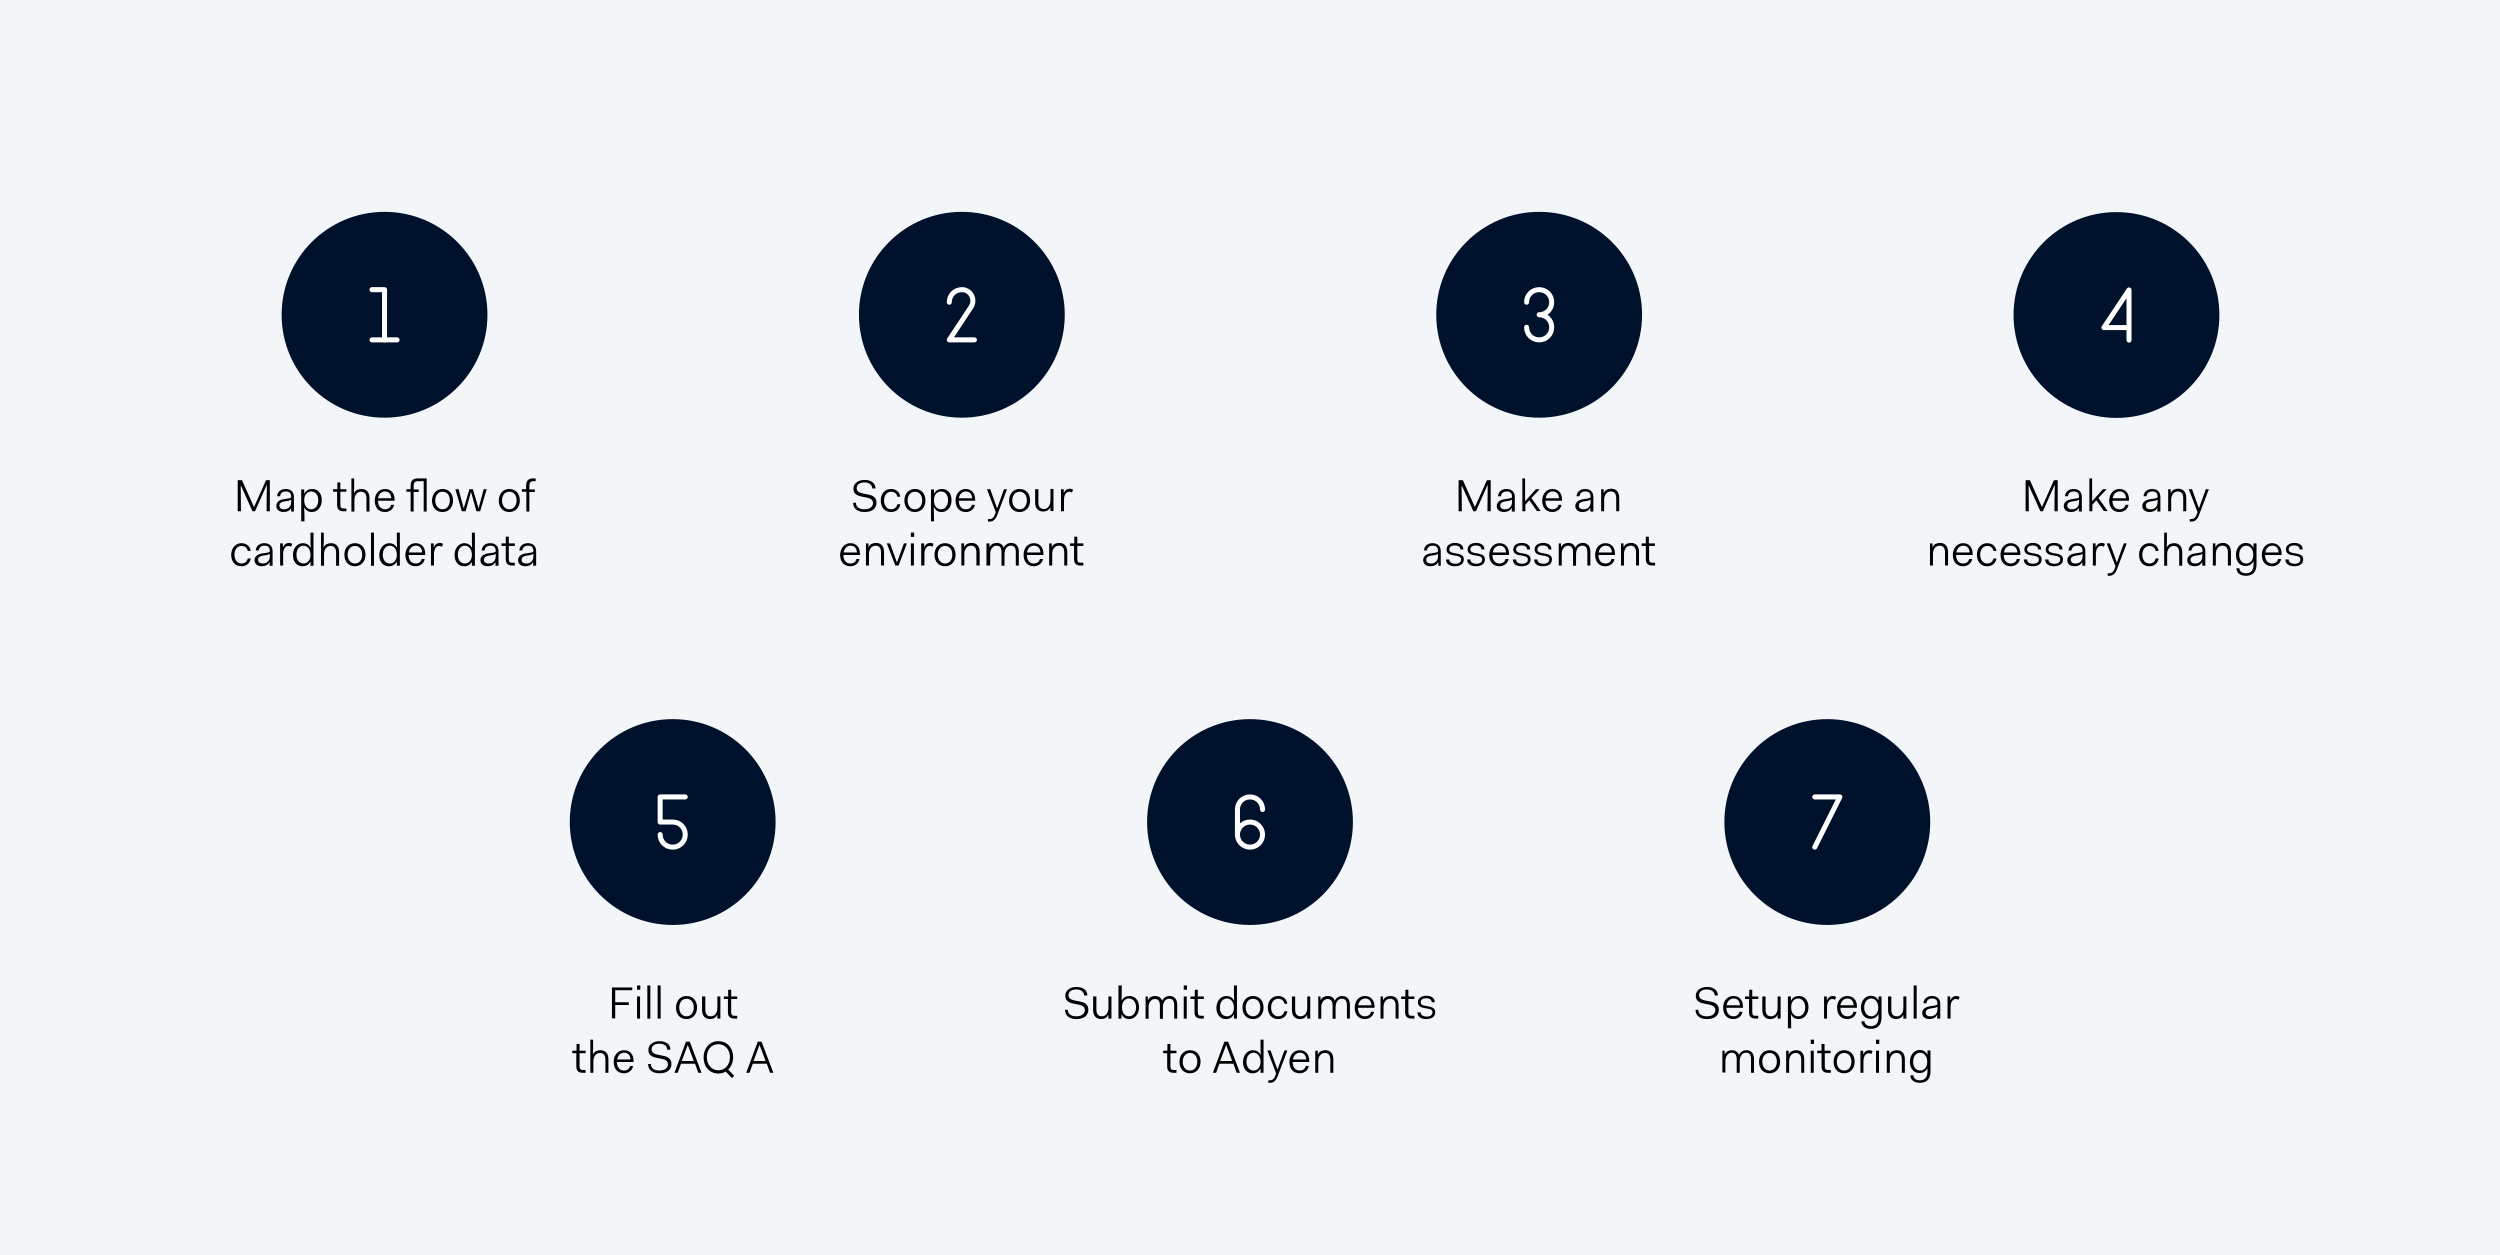 <svg xmlns="http://www.w3.org/2000/svg" xml:space="preserve" x="0" y="0" version="1.1" viewBox="0 0 996 500"><path fill="#F3F6F9" d="M0 0H996V500H0z"/><g stroke-linecap="round" stroke-linejoin="round" stroke-miterlimit="10" stroke-width="2"><circle cx="153.2" cy="125.4" r="40" fill="#00112C" stroke="#00112C"/><g fill="none" stroke="#FFF"><path d="M148.2 115.4 153.2 115.4 153.2 135.4"/><path d="M148.2 135.4 158.2 135.4"/></g></g><g stroke-linecap="round" stroke-linejoin="round" stroke-miterlimit="10" stroke-width="2"><circle cx="383.2" cy="125.4" r="40" fill="#00112C" stroke="#00112C"/><path fill="none" stroke="#FFF" d="M378.2 120.4c0-2.8 2.2-5 5-5h.4c3.4.3 5.1 4.2 3.2 7l-8.6 13h10"/><circle cx="613.2" cy="125.4" r="40" fill="#00112C" stroke="#00112C"/><g fill="none" stroke="#FFF"><path d="M608.2 120.4c0-2.8 2.2-5 5-5s5 2.2 5 5-2.2 5-5 5M613.2 125.4c2.8 0 5 2.2 5 5s-2.2 5-5 5-5-2.2-5-5"/></g><circle cx="843.2" cy="125.5" r="40" fill="#00112C" stroke="#00112C"/><path fill="none" stroke="#FFF" d="M848.2 130.5 838.2 130.5 848.2 115.5 848.2 135.5"/></g><path d="M94.9 191.3h1.5l4.8 10.7 4.8-10.7h1.5v12.4h-1.3l.1-10.4h-.1l-4.6 10.4h-1L96 193.5h-.1l.1 10.2h-1.3v-12.4zM112.9 198.9l1.9-.3c.9-.1 1.2-.3 1.2-.7q0-2.1-2.1-2.1c-1.4 0-2.2.7-2.3 1.9h-1.2c.1-1.7 1.4-2.9 3.4-2.9 2.1 0 3.3 1.2 3.3 3.2v5.8H116v-1.4c-.5 1-1.6 1.6-3 1.6-1.8 0-2.9-1-2.9-2.4s.9-2.4 2.8-2.7m3.1.1c-.2.2-.6.4-1 .5l-1.9.3c-1.2.2-1.8.8-1.8 1.6 0 .9.6 1.5 1.9 1.5 1.5 0 2.8-.9 2.8-2.9zM121.2 207.7H120V195h1.2v1.6h.1c.6-1.2 1.7-1.8 3.1-1.8 2.2 0 3.8 1.7 3.8 4.5s-1.8 4.7-3.9 4.7q-2.1 0-3-1.8h-.1c0 .9.1 2.8.1 3.3v2.2zm2.8-11.9c-1.5 0-2.8 1.2-2.8 3.4v.2c0 2.2 1.2 3.5 2.8 3.5s2.8-1.4 2.8-3.6-1.2-3.5-2.8-3.5M134.4 195.9h-1.7v-1h1.7v-2.7h1.2v2.7h2.4v1h-2.4v5.2c0 1.1.4 1.5 1.4 1.5h1v1.1h-1.2c-1.6 0-2.5-.8-2.5-2.5v-5.3zM139.9 190.6h1.2v2.6c0 .5 0 2.3-.1 3.2h.1c.5-1.1 1.6-1.6 2.9-1.6 1.7 0 3.2 1 3.2 3.6v5.4H146v-5.2c0-2-.9-2.7-2.2-2.7-1.4 0-2.6 1.2-2.6 3.3v4.6H140v-13.2zM153.4 194.8c2.2 0 3.8 1.5 3.8 4.2v.5h-6.6c0 2.1 1.1 3.4 2.8 3.4 1.4 0 2.2-.8 2.4-1.8h1.2c-.2 1.6-1.7 2.9-3.6 2.9-2.6 0-4.1-1.8-4.1-4.6s1.8-4.6 4.1-4.6m-2.8 3.7h5.3c-.1-1.8-1.1-2.7-2.5-2.7s-2.5 1-2.8 2.7M163.6 195.9h-1.7v-1h1.7v-1.5c0-1.9 1-2.8 2.8-2.8h3.6v13.2h-1.2v-12.1h-2.3c-1.2 0-1.7.6-1.7 1.8v1.5h2v1h-2v7.8h-1.2zM176.3 194.8c2.5 0 4.2 1.8 4.2 4.6s-1.8 4.6-4.2 4.6c-2.5 0-4.2-1.8-4.2-4.6.1-2.8 1.8-4.6 4.2-4.6m0 8.1c1.7 0 2.9-1.4 2.9-3.5 0-2.2-1.2-3.5-2.9-3.5s-2.9 1.4-2.9 3.5c0 2 1.2 3.5 2.9 3.5M181.4 194.9h1.3l2 7.5h.1l2.2-7.5h1.4l2.2 7.5h.1l2-7.5h1.2l-2.6 8.8h-1.5l-2.1-7.6h-.1l-2.1 7.6H184zM202.9 194.8c2.5 0 4.2 1.8 4.2 4.6s-1.8 4.6-4.2 4.6c-2.5 0-4.2-1.8-4.2-4.6.1-2.8 1.8-4.6 4.2-4.6m0 8.1c1.7 0 2.9-1.4 2.9-3.5 0-2.2-1.2-3.5-2.9-3.5s-2.9 1.4-2.9 3.5c0 2 1.2 3.5 2.9 3.5M209.6 195.9h-1.7v-1h1.7v-1.5c0-1.9 1-2.8 2.8-2.8h1v1.1h-.8c-1.2 0-1.7.6-1.7 1.8v1.5h2.2v1h-2.2v7.8h-1.2v-7.9zM96.2 216.4c2.1 0 3.4 1.3 3.7 3.1h-1.2c-.2-1.2-1.1-2-2.5-2-1.6 0-2.8 1.4-2.8 3.5s1.2 3.5 2.8 3.5c1.4 0 2.2-.8 2.5-2h1.2c-.3 1.8-1.6 3.1-3.7 3.1-2.5 0-4.1-1.8-4.1-4.6.1-2.8 1.8-4.6 4.1-4.6M104.4 220.5l1.9-.3c.9-.1 1.2-.3 1.2-.7q0-2.1-2.1-2.1c-1.4 0-2.2.7-2.3 1.9h-1.2c.1-1.7 1.4-2.9 3.4-2.9 2.1 0 3.3 1.2 3.3 3.2v5.8h-1.2V224h-.1c-.5 1-1.6 1.6-3 1.6-1.8 0-2.9-1-2.9-2.4s1.1-2.4 3-2.7m3.1.1c-.2.2-.6.4-1 .5l-1.9.3c-1.2.2-1.8.8-1.8 1.6 0 .9.6 1.5 1.9 1.5 1.5 0 2.8-.9 2.8-2.9zM111.5 216.5h1.2v1.4h.1c.4-1 1.2-1.6 2.4-1.6.4 0 .8.1 1.2.4l-.4 1.1c-.4-.2-.8-.3-1.1-.3-1.4 0-2.1 1.5-2.1 3.2v4.6h-1.2v-8.8zM120.7 216.4c1.3 0 2.4.6 3 1.8h.1c-.1-.9-.1-2.8-.1-3.3v-2.7h1.2v13.2h-1.2v-1.6h-.1c-.6 1.2-1.7 1.8-3.1 1.8-2.2 0-3.8-1.7-3.8-4.5s1.8-4.7 4-4.7m.2 8.1c1.5 0 2.8-1.2 2.8-3.4v-.3c-.1-2.1-1.3-3.4-2.8-3.4-1.6 0-2.8 1.4-2.8 3.6s1.2 3.5 2.8 3.5M127.8 212.2h1.2v2.6c0 .5 0 2.3-.1 3.2h.1c.5-1.1 1.6-1.6 2.9-1.6 1.7 0 3.2 1 3.2 3.6v5.4h-1.2v-5.2c0-2-.9-2.7-2.2-2.7-1.4 0-2.6 1.2-2.6 3.3v4.6h-1.2v-13.2zM141.4 216.4c2.5 0 4.2 1.8 4.2 4.6s-1.8 4.6-4.2 4.6c-2.5 0-4.2-1.8-4.2-4.6s1.8-4.6 4.2-4.6m0 8.1c1.7 0 2.9-1.4 2.9-3.5 0-2.2-1.2-3.5-2.9-3.5s-2.9 1.4-2.9 3.5c0 2 1.2 3.5 2.9 3.5M147.8 212.2h1.2v13.2h-1.2zM155.1 216.4c1.3 0 2.4.6 3 1.8h.1c-.1-.9-.1-2.8-.1-3.3v-2.7h1.2v13.2h-1.2v-1.6h-.1c-.6 1.2-1.7 1.8-3.1 1.8-2.2 0-3.8-1.7-3.8-4.5s1.9-4.7 4-4.7m.2 8.1c1.5 0 2.8-1.2 2.8-3.4v-.3c-.1-2.1-1.3-3.4-2.8-3.4-1.6 0-2.8 1.4-2.8 3.6s1.2 3.5 2.8 3.5M165.6 216.4c2.2 0 3.8 1.5 3.8 4.2v.5h-6.6c0 2.1 1.1 3.4 2.8 3.4 1.4 0 2.2-.8 2.4-1.8h1.2c-.2 1.6-1.7 2.9-3.6 2.9-2.6 0-4.1-1.8-4.1-4.6.1-2.8 1.8-4.6 4.1-4.6m-2.7 3.7h5.3c-.1-1.8-1.1-2.7-2.5-2.7-1.5 0-2.5 1-2.8 2.7M171.6 216.5h1.2v1.4h.1c.4-1 1.2-1.6 2.4-1.6.4 0 .8.1 1.2.4l-.4 1.1c-.4-.2-.8-.3-1.1-.3-1.4 0-2.1 1.5-2.1 3.2v4.6h-1.2v-8.8zM185 216.4c1.3 0 2.4.6 3 1.8h.1c-.1-.9-.1-2.8-.1-3.3v-2.7h1.2v13.2H188v-1.6c-.6 1.2-1.7 1.8-3.1 1.8-2.2 0-3.8-1.7-3.8-4.5s1.8-4.7 3.9-4.7m.2 8.1c1.5 0 2.8-1.2 2.8-3.4v-.3c-.1-2.1-1.3-3.4-2.8-3.4-1.6 0-2.8 1.4-2.8 3.6s1.2 3.5 2.8 3.5M194.4 220.5l1.9-.3c.9-.1 1.2-.3 1.2-.7q0-2.1-2.1-2.1c-1.4 0-2.2.7-2.3 1.9h-1.2c.1-1.7 1.4-2.9 3.4-2.9 2.1 0 3.3 1.2 3.3 3.2v5.8h-1.2V224h-.1c-.5 1-1.6 1.6-3 1.6-1.8 0-2.9-1-2.9-2.4s1-2.4 3-2.7m3.1.1c-.2.2-.6.4-1 .5l-1.9.3c-1.2.2-1.8.8-1.8 1.6 0 .9.6 1.5 1.9 1.5 1.5 0 2.8-.9 2.8-2.9zM201.5 217.5h-1.7v-1h1.7v-2.7h1.2v2.7h2.4v1h-2.4v5.2c0 1.1.4 1.5 1.4 1.5h1v1.1H204c-1.6 0-2.5-.8-2.5-2.5zM209.4 220.5l1.9-.3c.9-.1 1.2-.3 1.2-.7q0-2.1-2.1-2.1c-1.4 0-2.2.7-2.3 1.9h-1.2c.1-1.7 1.4-2.9 3.4-2.9 2.1 0 3.3 1.2 3.3 3.2v5.8h-1.2V224h-.1c-.5 1-1.6 1.6-3 1.6-1.8 0-2.9-1-2.9-2.4s1-2.4 3-2.7m3.1.1c-.2.2-.6.4-1 .5l-1.9.3c-1.2.2-1.8.8-1.8 1.6 0 .9.6 1.5 1.9 1.5 1.5 0 2.8-.9 2.8-2.9zM341 200.3c0 1.6 1.3 2.6 3.4 2.6s3.4-1 3.4-2.5c0-3.7-7.8-.9-7.8-5.7 0-2 1.8-3.5 4.4-3.5s4.4 1.2 4.4 3.4h-1.3c0-1.5-1.3-2.4-3.1-2.4s-3.1.8-3.1 2.3c0 3.6 7.9.8 7.9 5.8 0 2.2-1.7 3.7-4.7 3.7-2.9 0-4.6-1.4-4.6-3.7zM355 194.8c2.1 0 3.4 1.3 3.7 3.1h-1.2c-.2-1.2-1.1-2-2.5-2-1.6 0-2.8 1.4-2.8 3.5s1.2 3.5 2.8 3.5c1.4 0 2.2-.8 2.5-2h1.2c-.3 1.8-1.6 3.1-3.7 3.1-2.5 0-4.1-1.8-4.1-4.6s1.7-4.6 4.1-4.6M364.5 194.8c2.5 0 4.2 1.8 4.2 4.6s-1.8 4.6-4.2 4.6c-2.5 0-4.2-1.8-4.2-4.6s1.8-4.6 4.2-4.6m0 8.1c1.7 0 2.9-1.4 2.9-3.5 0-2.2-1.2-3.5-2.9-3.5s-2.9 1.4-2.9 3.5c0 2 1.1 3.5 2.9 3.5M372.1 207.7h-1.2V195h1.2v1.6h.1c.6-1.2 1.7-1.8 3.1-1.8 2.2 0 3.8 1.7 3.8 4.5s-1.8 4.7-3.9 4.7q-2.1 0-3-1.8h-.2c0 .9.1 2.8.1 3.3zm2.8-11.9c-1.5 0-2.8 1.2-2.8 3.4v.2c0 2.2 1.2 3.5 2.8 3.5s2.8-1.4 2.8-3.6-1.2-3.5-2.8-3.5M384.7 194.8c2.2 0 3.8 1.5 3.8 4.2v.5H382c0 2.1 1.1 3.4 2.8 3.4 1.4 0 2.2-.8 2.4-1.8h1.2c-.2 1.6-1.7 2.9-3.6 2.9-2.6 0-4.1-1.8-4.1-4.6s1.8-4.6 4-4.6m-2.7 3.7h5.3c-.1-1.8-1.1-2.7-2.5-2.7s-2.5 1-2.8 2.7M394.2 206.8c1.1 0 1.8-.7 2.2-1.9l.3-.9-3.5-9.1h1.3l2.7 7.5h.1l2.7-7.5h1.2l-3.9 10.3c-.5 1.3-1.3 2.6-3 2.6h-.7v-1zM406.2 194.8c2.5 0 4.2 1.8 4.2 4.6s-1.8 4.6-4.2 4.6c-2.5 0-4.2-1.8-4.2-4.6.1-2.8 1.8-4.6 4.2-4.6m0 8.1c1.7 0 2.9-1.4 2.9-3.5 0-2.2-1.2-3.5-2.9-3.5s-2.9 1.4-2.9 3.5c0 2 1.2 3.5 2.9 3.5M412.5 194.9h1.2v5.2c0 2 .9 2.7 2.2 2.7 1.4 0 2.6-1.2 2.6-3.4v-4.6h1.2v8.8h-1.2v-1.4h-.1c-.5 1.1-1.6 1.6-2.8 1.6-1.7 0-3.2-1-3.2-3.6v-5.3zM422.6 194.9h1.2v1.4h.1c.4-1 1.2-1.6 2.4-1.6.4 0 .8.1 1.2.4l-.4 1.1c-.4-.2-.8-.3-1.1-.3-1.4 0-2.1 1.5-2.1 3.2v4.6h-1.2v-8.8zM338.8 216.4c2.2 0 3.8 1.5 3.8 4.2v.5H336c0 2.1 1.1 3.4 2.8 3.4 1.4 0 2.2-.8 2.4-1.8h1.2c-.2 1.6-1.7 2.9-3.6 2.9-2.6 0-4.1-1.8-4.1-4.6.1-2.8 1.9-4.6 4.1-4.6m-2.7 3.7h5.3c-.1-1.8-1.1-2.7-2.5-2.7s-2.5 1-2.8 2.7M344.8 216.5h1.2v1.4h.1c.5-1.1 1.6-1.6 2.9-1.6 1.7 0 3.2 1 3.2 3.6v5.4H351v-5.2c0-2-.9-2.7-2.2-2.7-1.4 0-2.6 1.2-2.6 3.3v4.6H345v-8.8zM353.3 216.5h1.3l2.7 7.5h.1l2.7-7.5h1.2l-3.3 8.8h-1.3zM362.9 212.2h1.3v1.7h-1.3zm0 4.3h1.2v8.8h-1.2zM367 216.5h1.2v1.4h.1c.4-1 1.2-1.6 2.4-1.6.4 0 .8.1 1.2.4l-.4 1.1c-.4-.2-.8-.3-1.1-.3-1.4 0-2.1 1.5-2.1 3.2v4.6H367zM376.5 216.4c2.5 0 4.2 1.8 4.2 4.6s-1.8 4.6-4.2 4.6c-2.5 0-4.2-1.8-4.2-4.6s1.8-4.6 4.2-4.6m0 8.1c1.7 0 2.9-1.4 2.9-3.5 0-2.2-1.2-3.5-2.9-3.5s-2.9 1.4-2.9 3.5c0 2 1.2 3.5 2.9 3.5M382.9 216.5h1.2v1.4h.1c.5-1.1 1.6-1.6 2.9-1.6 1.7 0 3.2 1 3.2 3.6v5.4H389v-5.2c0-2-.9-2.7-2.2-2.7-1.4 0-2.6 1.2-2.6 3.3v4.6H383v-8.8zM393 216.5h1.2v1.4h.1c.5-1.1 1.6-1.6 2.8-1.6s2.3.5 2.8 1.9c.6-1.3 1.7-1.9 3-1.9 1.6 0 3 1 3 3.5v5.5h-1.2V220c0-1.9-.7-2.6-2-2.6-1.4 0-2.5 1.2-2.5 3.4v4.6H399V220c0-1.9-.8-2.6-2-2.6-1.3 0-2.5 1.2-2.5 3.3v4.6H393zM411.9 216.4c2.2 0 3.8 1.5 3.8 4.2v.5h-6.6c0 2.1 1.1 3.4 2.8 3.4 1.4 0 2.2-.8 2.4-1.8h1.2c-.2 1.6-1.7 2.9-3.6 2.9-2.6 0-4.1-1.8-4.1-4.6s1.8-4.6 4.1-4.6m-2.7 3.7h5.3c-.1-1.8-1.1-2.7-2.5-2.7-1.5 0-2.6 1-2.8 2.7M417.8 216.5h1.2v1.4h.1c.5-1.1 1.6-1.6 2.9-1.6 1.7 0 3.2 1 3.2 3.6v5.4H424v-5.2c0-2-.9-2.7-2.2-2.7-1.4 0-2.6 1.2-2.6 3.3v4.6H418v-8.8zM428 217.5h-1.7v-1h1.7v-2.7h1.2v2.7h2.4v1h-2.4v5.2c0 1.1.4 1.5 1.4 1.5h1v1.1h-1.2c-1.6 0-2.5-.8-2.5-2.5v-5.3zM581.3 191.3h1.5l4.8 10.7 4.8-10.7h1.5v12.4h-1.3l.1-10.4h-.1l-4.6 10.4h-1l-4.6-10.2h-.1l.1 10.2h-1.3v-12.4zM599.3 198.9l1.9-.3c.9-.1 1.2-.3 1.2-.7q0-2.1-2.1-2.1c-1.4 0-2.2.7-2.3 1.9h-1.2c.1-1.7 1.4-2.9 3.4-2.9 2.1 0 3.3 1.2 3.3 3.2v5.8h-1.2v-1.4h-.1c-.5 1-1.6 1.6-3 1.6-1.8 0-2.9-1-2.9-2.4s1.1-2.4 3-2.7m3.1.1c-.2.2-.6.4-1 .5l-1.9.3c-1.2.2-1.8.8-1.8 1.6 0 .9.6 1.5 1.9 1.5 1.5 0 2.8-.9 2.8-2.9zM606.4 190.6h1.2v9.1l4.3-4.8h1.5l-3.3 3.5 3.7 5.2h-1.5l-3-4.3-1.6 1.8v2.6h-1.2v-13.1zM618.5 194.8c2.2 0 3.8 1.5 3.8 4.2v.5h-6.6c0 2.1 1.1 3.4 2.8 3.4 1.4 0 2.2-.8 2.4-1.8h1.2c-.2 1.6-1.7 2.9-3.6 2.9-2.6 0-4.1-1.8-4.1-4.6.1-2.8 1.8-4.6 4.1-4.6m-2.7 3.7h5.3c-.1-1.8-1.1-2.7-2.5-2.7-1.5 0-2.5 1-2.8 2.7M630.6 198.9l1.9-.3c.9-.1 1.2-.3 1.2-.7q0-2.1-2.1-2.1c-1.4 0-2.2.7-2.3 1.9h-1.2c.1-1.7 1.4-2.9 3.4-2.9 2.1 0 3.3 1.2 3.3 3.2v5.8h-1.2v-1.4h-.1c-.5 1-1.6 1.6-3 1.6-1.8 0-2.9-1-2.9-2.4s1.1-2.4 3-2.7m3.1.1c-.2.2-.6.4-1 .5l-1.9.3c-1.2.2-1.8.8-1.8 1.6 0 .9.6 1.5 1.9 1.5 1.5 0 2.8-.9 2.8-2.9zM637.7 194.9h1.2v1.4h.1c.5-1.1 1.6-1.6 2.9-1.6 1.7 0 3.2 1 3.2 3.6v5.4h-1.2v-5.2c0-2-.9-2.7-2.2-2.7-1.4 0-2.6 1.2-2.6 3.3v4.6h-1.2v-8.8zM569.8 220.5l1.9-.3c.9-.1 1.2-.3 1.2-.7q0-2.1-2.1-2.1c-1.4 0-2.2.7-2.3 1.9h-1.2c.1-1.7 1.4-2.9 3.4-2.9 2.1 0 3.3 1.2 3.3 3.2v5.8h-1V224h-.1c-.5 1-1.6 1.6-3 1.6-1.8 0-2.9-1-2.9-2.4s.9-2.4 2.8-2.7m3.1.1c-.2.2-.6.4-1 .5l-1.9.3c-1.2.2-1.8.8-1.8 1.6 0 .9.6 1.5 1.9 1.5 1.5 0 2.8-.9 2.8-2.9zM577.4 222.9c0 1.2 1.2 1.7 2.3 1.7 1.5 0 2.4-.6 2.4-1.7 0-.8-.5-1.2-1.6-1.4l-1.7-.3c-1.2-.2-2.5-.7-2.5-2.3 0-1.7 1.5-2.6 3.4-2.6 1.8 0 3.3.8 3.3 2.6h-1.2c0-1.1-1-1.6-2.2-1.6s-2.2.5-2.2 1.6c0 .8.6 1.2 1.7 1.4l1.7.3c1.4.3 2.4.8 2.4 2.3 0 1.8-1.5 2.7-3.6 2.7-2 0-3.5-.9-3.5-2.7zM585.8 222.9c0 1.2 1.2 1.7 2.3 1.7 1.5 0 2.4-.6 2.4-1.7 0-.8-.5-1.2-1.6-1.4l-1.7-.3c-1.2-.2-2.5-.7-2.5-2.3 0-1.7 1.5-2.6 3.4-2.6 1.8 0 3.3.8 3.3 2.6h-1.2c0-1.1-1-1.6-2.2-1.6s-2.2.5-2.2 1.6c0 .8.6 1.2 1.7 1.4l1.7.3c1.4.3 2.4.8 2.4 2.3 0 1.8-1.5 2.7-3.6 2.7-2 0-3.5-.9-3.5-2.7zM597.4 216.4c2.2 0 3.8 1.5 3.8 4.2v.5h-6.6c0 2.1 1.1 3.4 2.8 3.4 1.4 0 2.2-.8 2.4-1.8h1.2c-.2 1.6-1.7 2.9-3.6 2.9-2.6 0-4.1-1.8-4.1-4.6.1-2.8 1.9-4.6 4.1-4.6m-2.7 3.7h5.3c-.1-1.8-1.1-2.7-2.5-2.7s-2.5 1-2.8 2.7M604 222.9c0 1.2 1.2 1.7 2.3 1.7 1.5 0 2.4-.6 2.4-1.7 0-.8-.5-1.2-1.6-1.4l-1.7-.3c-1.2-.2-2.5-.7-2.5-2.3 0-1.7 1.5-2.6 3.4-2.6 1.8 0 3.3.8 3.3 2.6h-1.2c0-1.1-1-1.6-2.2-1.6s-2.2.5-2.2 1.6c0 .8.6 1.2 1.7 1.4l1.7.3c1.4.3 2.4.8 2.4 2.3 0 1.8-1.5 2.7-3.6 2.7-2 0-3.5-.9-3.5-2.7zM612.5 222.9c0 1.2 1.2 1.7 2.3 1.7 1.5 0 2.4-.6 2.4-1.7 0-.8-.5-1.2-1.6-1.4l-1.7-.3c-1.2-.2-2.5-.7-2.5-2.3 0-1.7 1.5-2.6 3.4-2.6 1.8 0 3.3.8 3.3 2.6h-1.2c0-1.1-1-1.6-2.2-1.6s-2.2.5-2.2 1.6c0 .8.6 1.2 1.7 1.4l1.7.3c1.4.3 2.4.8 2.4 2.3 0 1.8-1.5 2.7-3.6 2.7-2 0-3.5-.9-3.5-2.7zM620.7 216.5h1.2v1.4h.1c.5-1.1 1.6-1.6 2.8-1.6s2.3.5 2.8 1.9c.6-1.3 1.7-1.9 3-1.9 1.6 0 3 1 3 3.5v5.5h-1.2V220c0-1.9-.7-2.6-2-2.6-1.4 0-2.5 1.2-2.5 3.4v4.6h-1.2V220c0-1.9-.8-2.6-2-2.6-1.3 0-2.5 1.2-2.5 3.3v4.6H621v-8.8zM639.6 216.4c2.2 0 3.8 1.5 3.8 4.2v.5h-6.6c0 2.1 1.1 3.4 2.8 3.4 1.4 0 2.2-.8 2.4-1.8h1.2c-.2 1.6-1.7 2.9-3.6 2.9-2.6 0-4.1-1.8-4.1-4.6.1-2.8 1.8-4.6 4.1-4.6m-2.7 3.7h5.3c-.1-1.8-1.1-2.7-2.5-2.7s-2.5 1-2.8 2.7M645.6 216.5h1.2v1.4h.1c.5-1.1 1.6-1.6 2.9-1.6 1.7 0 3.2 1 3.2 3.6v5.4h-1.2v-5.2c0-2-.9-2.7-2.2-2.7-1.4 0-2.6 1.2-2.6 3.3v4.6h-1.2v-8.8zM655.7 217.5H654v-1h1.7v-2.7h1.2v2.7h2.4v1H657v5.2c0 1.1.4 1.5 1.4 1.5h1v1.1h-1.2c-1.6 0-2.5-.8-2.5-2.5zM807.2 191.3h1.5l4.8 10.7 4.8-10.7h1.5v12.4h-1.3l.1-10.4h-.1l-4.6 10.4h-1l-4.6-10.2h-.1l.1 10.2H807v-12.4zM825.2 198.9l1.9-.3c.9-.1 1.2-.3 1.2-.7q0-2.1-2.1-2.1c-1.4 0-2.2.7-2.3 1.9h-1.2c.1-1.7 1.4-2.9 3.4-2.9 2.1 0 3.3 1.2 3.3 3.2v5.8h-1.2v-1.4h-.1c-.5 1-1.6 1.6-3 1.6-1.8 0-2.9-1-2.9-2.4s1.1-2.4 3-2.7m3.1.1c-.2.2-.6.4-1 .5l-1.9.3c-1.2.2-1.8.8-1.8 1.6 0 .9.6 1.5 1.9 1.5 1.5 0 2.8-.9 2.8-2.9zM832.3 190.6h1.2v9.1l4.3-4.8h1.5l-3.3 3.5 3.7 5.2h-1.5l-3-4.3-1.6 1.8v2.6h-1.2v-13.1zM844.4 194.8c2.2 0 3.8 1.5 3.8 4.2v.5h-6.6c0 2.1 1.1 3.4 2.8 3.4 1.4 0 2.2-.8 2.4-1.8h1.2c-.2 1.6-1.7 2.9-3.6 2.9-2.6 0-4.1-1.8-4.1-4.6.1-2.8 1.8-4.6 4.1-4.6m-2.7 3.7h5.3c-.1-1.8-1.1-2.7-2.5-2.7-1.5 0-2.5 1-2.8 2.7M856.5 198.9l1.9-.3c.9-.1 1.2-.3 1.2-.7q0-2.1-2.1-2.1c-1.4 0-2.2.7-2.3 1.9H854c.1-1.7 1.4-2.9 3.4-2.9 2.1 0 3.3 1.2 3.3 3.2v5.8h-1.2v-1.4h-.1c-.5 1-1.6 1.6-3 1.6-1.8 0-2.9-1-2.9-2.4s1.1-2.4 3-2.7m3.1.1c-.2.2-.6.4-1 .5l-1.9.3c-1.2.2-1.8.8-1.8 1.6 0 .9.6 1.5 1.9 1.5 1.5 0 2.8-.9 2.8-2.9zM863.6 194.9h1.2v1.4h.1c.5-1.1 1.6-1.6 2.9-1.6 1.7 0 3.2 1 3.2 3.6v5.4h-1.2v-5.2c0-2-.9-2.7-2.2-2.7-1.4 0-2.6 1.2-2.6 3.3v4.6h-1.2v-8.8zM873 206.8c1.1 0 1.8-.7 2.2-1.9l.3-.9-3.5-9.1h1.3l2.7 7.5h.1l2.7-7.5h1.2l-3.9 10.3c-.5 1.3-1.3 2.6-3 2.6h-.7v-1zM768.7 216.5h1.2v1.4h.1c.5-1.1 1.6-1.6 2.9-1.6 1.7 0 3.2 1 3.2 3.6v5.4h-1.2v-5.2c0-2-.9-2.7-2.2-2.7-1.4 0-2.6 1.2-2.6 3.3v4.6h-1.2v-8.8zM782.1 216.4c2.2 0 3.8 1.5 3.8 4.2v.5h-6.6c0 2.1 1.1 3.4 2.8 3.4 1.4 0 2.2-.8 2.4-1.8h1.2c-.2 1.6-1.7 2.9-3.6 2.9-2.6 0-4.1-1.8-4.1-4.6.1-2.8 1.9-4.6 4.1-4.6m-2.7 3.7h5.3c-.1-1.8-1.1-2.7-2.5-2.7s-2.5 1-2.8 2.7M791.7 216.4c2.1 0 3.4 1.3 3.7 3.1h-1.2c-.2-1.2-1.1-2-2.5-2-1.6 0-2.8 1.4-2.8 3.5s1.2 3.5 2.8 3.5c1.4 0 2.2-.8 2.5-2h1.2c-.3 1.8-1.6 3.1-3.7 3.1-2.5 0-4.1-1.8-4.1-4.6s1.8-4.6 4.1-4.6M801.1 216.4c2.2 0 3.8 1.5 3.8 4.2v.5h-6.6c0 2.1 1.1 3.4 2.8 3.4 1.4 0 2.2-.8 2.4-1.8h1.2c-.2 1.6-1.7 2.9-3.6 2.9-2.6 0-4.1-1.8-4.1-4.6s1.8-4.6 4.1-4.6m-2.7 3.7h5.3c-.1-1.8-1.1-2.7-2.5-2.7-1.5 0-2.6 1-2.8 2.7M807.6 222.9c0 1.2 1.2 1.7 2.3 1.7 1.5 0 2.4-.6 2.4-1.7 0-.8-.5-1.2-1.6-1.4l-1.7-.3c-1.2-.2-2.5-.7-2.5-2.3 0-1.7 1.5-2.6 3.4-2.6 1.8 0 3.3.8 3.3 2.6H812c0-1.1-1-1.6-2.2-1.6s-2.2.5-2.2 1.6c0 .8.6 1.2 1.7 1.4l1.7.3c1.4.3 2.4.8 2.4 2.3 0 1.8-1.5 2.7-3.6 2.7-2 0-3.5-.9-3.5-2.7zM816.1 222.9c0 1.2 1.2 1.7 2.3 1.7 1.5 0 2.4-.6 2.4-1.7 0-.8-.5-1.2-1.6-1.4l-1.7-.3c-1.2-.2-2.5-.7-2.5-2.3 0-1.7 1.5-2.6 3.4-2.6 1.8 0 3.3.8 3.3 2.6h-1.2c0-1.1-1-1.6-2.2-1.6s-2.2.5-2.2 1.6c0 .8.6 1.2 1.7 1.4l1.7.3c1.4.3 2.4.8 2.4 2.3 0 1.8-1.5 2.7-3.6 2.7-2 0-3.5-.9-3.5-2.7zM826.6 220.5l1.9-.3c.9-.1 1.2-.3 1.2-.7q0-2.1-2.1-2.1c-1.4 0-2.2.7-2.3 1.9h-1.2c.1-1.7 1.4-2.9 3.4-2.9 2.1 0 3.3 1.2 3.3 3.2v5.8h-1.2V224h-.1c-.5 1-1.6 1.6-3 1.6-1.8 0-2.9-1-2.9-2.4s1.1-2.4 3-2.7m3.1.1c-.2.2-.6.4-1 .5l-1.9.3c-1.2.2-1.8.8-1.8 1.6 0 .9.6 1.5 1.9 1.5 1.5 0 2.8-.9 2.8-2.9zM833.7 216.5h1.2v1.4h.1c.4-1 1.2-1.6 2.4-1.6.4 0 .8.1 1.2.4l-.4 1.1c-.4-.2-.8-.3-1.1-.3-1.4 0-2.1 1.5-2.1 3.2v4.6h-1.2v-8.8zM840.3 228.4c1.1 0 1.8-.7 2.2-1.9l.3-.9-3.5-9.1h1.3l2.7 7.5h.1l2.7-7.5h1.2l-3.9 10.3c-.5 1.3-1.3 2.6-3 2.6h-.7v-1zM856.3 216.4c2.1 0 3.4 1.3 3.7 3.1h-1.2c-.2-1.2-1.1-2-2.5-2-1.6 0-2.8 1.4-2.8 3.5s1.2 3.5 2.8 3.5c1.4 0 2.2-.8 2.5-2h1.2c-.3 1.8-1.6 3.1-3.7 3.1-2.5 0-4.1-1.8-4.1-4.6s1.8-4.6 4.1-4.6M862.1 212.2h1.2v2.6c0 .5 0 2.3-.1 3.2h.1c.5-1.1 1.6-1.6 2.9-1.6 1.7 0 3.2 1 3.2 3.6v5.4h-1.2v-5.2c0-2-.9-2.7-2.2-2.7-1.4 0-2.6 1.2-2.6 3.3v4.6h-1.2v-13.2zM874.4 220.5l1.9-.3c.9-.1 1.2-.3 1.2-.7q0-2.1-2.1-2.1c-1.4 0-2.2.7-2.3 1.9h-1.2c.1-1.7 1.4-2.9 3.4-2.9 2.1 0 3.3 1.2 3.3 3.2v5.8h-1.2V224h-.1c-.5 1-1.6 1.6-3 1.6-1.8 0-2.9-1-2.9-2.4s1-2.4 3-2.7m3 .1c-.2.2-.6.4-1 .5l-1.9.3c-1.2.2-1.8.8-1.8 1.6 0 .9.6 1.5 1.9 1.5 1.5 0 2.8-.9 2.8-2.9zM881.4 216.5h1.2v1.4h.1c.5-1.1 1.6-1.6 2.9-1.6 1.7 0 3.2 1 3.2 3.6v5.4h-1.2v-5.2c0-2-.9-2.7-2.2-2.7-1.4 0-2.6 1.2-2.6 3.3v4.6h-1.2v-8.8zM892.2 226.4c0 1.3 1.1 2 2.6 2 1.7 0 3-.9 3-3.5v-1.2h-.1c-.6 1.2-1.7 1.8-3.1 1.8-2.2 0-3.8-1.7-3.8-4.5s1.8-4.7 3.9-4.7c1.3 0 2.4.6 3 1.8h.1v-1.6h1.2v8.4c0 3.3-1.9 4.5-4.2 4.5-2.2 0-3.8-1.1-3.8-3zm2.7-1.9c1.5 0 2.8-1.2 2.8-3.4v-.3c-.1-2.1-1.3-3.4-2.8-3.4-1.6 0-2.8 1.4-2.8 3.6s1.2 3.5 2.8 3.5M905.2 216.4c2.2 0 3.8 1.5 3.8 4.2v.5h-6.6c0 2.1 1.1 3.4 2.8 3.4 1.4 0 2.2-.8 2.4-1.8h1.2c-.2 1.6-1.7 2.9-3.6 2.9-2.6 0-4.1-1.8-4.1-4.6.1-2.8 1.8-4.6 4.1-4.6m-2.7 3.7h5.3c-.1-1.8-1.1-2.7-2.5-2.7-1.5 0-2.5 1-2.8 2.7M911.8 222.9c0 1.2 1.2 1.7 2.3 1.7 1.5 0 2.4-.6 2.4-1.7 0-.8-.5-1.2-1.6-1.4l-1.7-.3c-1.2-.2-2.5-.7-2.5-2.3 0-1.7 1.5-2.6 3.4-2.6 1.8 0 3.3.8 3.3 2.6h-1.2c0-1.1-1-1.6-2.2-1.6s-2.2.5-2.2 1.6c0 .8.6 1.2 1.7 1.4l1.7.3c1.4.3 2.4.8 2.4 2.3 0 1.8-1.5 2.7-3.6 2.7-2 0-3.5-.9-3.5-2.7z"/><circle cx="268" cy="327.5" r="40" fill="#00112C" stroke="#00112C" stroke-linecap="round" stroke-linejoin="round" stroke-miterlimit="10" stroke-width="2"/><path fill="none" stroke="#FFF" stroke-linecap="round" stroke-linejoin="round" stroke-miterlimit="10" stroke-width="2" d="M263 332.5c0 2.8 2.2 5 5 5s5-2.2 5-5-2.2-5-5-5h-5v-10h10"/><g stroke-linecap="round" stroke-linejoin="round" stroke-miterlimit="10" stroke-width="2"><circle cx="498" cy="327.5" r="40" fill="#00112C" stroke="#00112C"/><g fill="none" stroke="#FFF"><circle cx="498" cy="332.5" r="5"/><path d="M503 322.5c0-2.8-2.2-5-5-5s-5 2.2-5 5v10"/></g></g><g stroke-linecap="round" stroke-linejoin="round" stroke-miterlimit="10" stroke-width="2"><circle cx="728" cy="327.5" r="40" fill="#00112C" stroke="#00112C"/><path fill="none" stroke="#FFF" d="M723 317.5 733 317.5 723 337.5"/></g><path d="M243.8 393.4h8.1v1.1h-6.8v4.8h5.4v1.1h-5.4v5.3h-1.3zM253.8 392.6h1.3v1.7h-1.3zm0 4.4h1.2v8.8h-1.2zM257.9 392.6h1.2v13.2h-1.2zM262 392.6h1.2v13.2H262zM273.5 396.8c2.5 0 4.2 1.8 4.2 4.6s-1.8 4.6-4.2 4.6c-2.5 0-4.2-1.8-4.2-4.6.1-2.8 1.8-4.6 4.2-4.6m0 8.1c1.7 0 2.9-1.4 2.9-3.5 0-2.2-1.2-3.5-2.9-3.5s-2.9 1.4-2.9 3.5 1.2 3.5 2.9 3.5M279.8 397h1.2v5.2c0 2 .9 2.7 2.2 2.7 1.4 0 2.6-1.2 2.6-3.4V397h1.2v8.8h-1.2v-1.4h-.1c-.5 1.1-1.6 1.6-2.8 1.6-1.7 0-3.2-1-3.2-3.6V397zM290.1 398h-1.7v-1h1.7v-2.7h1.2v2.7h2.4v1h-2.4v5.2c0 1.1.4 1.5 1.4 1.5h1v1.1h-1.2c-1.6 0-2.5-.8-2.5-2.5V398zM229.7 419.6H228v-1h1.7v-2.7h1.2v2.7h2.4v1h-2.4v5.2c0 1.1.4 1.5 1.4 1.5h1v1.1h-1.2c-1.6 0-2.5-.8-2.5-2.5v-5.3zM235.1 414.2h1.2v2.6c0 .5 0 2.3-.1 3.2h.1c.5-1.1 1.6-1.6 2.9-1.6 1.7 0 3.2 1 3.2 3.6v5.4h-1.2v-5.2c0-2-.9-2.7-2.2-2.7-1.4 0-2.6 1.2-2.6 3.3v4.6h-1.2v-13.2zM248.6 418.4c2.2 0 3.8 1.5 3.8 4.2v.5h-6.6c0 2.1 1.1 3.4 2.8 3.4 1.4 0 2.2-.8 2.4-1.8h1.2c-.2 1.6-1.7 2.9-3.6 2.9-2.6 0-4.1-1.8-4.1-4.6s1.8-4.6 4.1-4.6m-2.7 3.7h5.3c-.1-1.8-1.1-2.7-2.5-2.7-1.5 0-2.6 1.1-2.8 2.7M259.3 423.9c0 1.6 1.3 2.6 3.4 2.6s3.4-1 3.4-2.5c0-3.7-7.8-.9-7.8-5.7 0-2 1.8-3.5 4.4-3.5s4.4 1.2 4.4 3.4h-1.3c0-1.5-1.3-2.4-3.1-2.4s-3.1.8-3.1 2.3c0 3.6 7.9.8 7.9 5.8 0 2.2-1.7 3.7-4.7 3.7-2.9 0-4.6-1.4-4.6-3.7zM273.3 415h1.5l4.7 12.4h-1.3l-1.3-3.6h-5.6l-1.3 3.6h-1.3zm.7 1.3-2.4 6.4h4.8zM286.2 414.8c3.5 0 5.9 2.7 5.9 6.4 0 2-.8 3.8-2 4.9l2.4 2.5-.9.9-2.5-2.6c-.8.5-1.8.8-2.9.8-3.5 0-5.9-2.7-5.9-6.4s2.4-6.5 5.9-6.5m0 11.6c2.7 0 4.6-2.2 4.6-5.2s-1.9-5.2-4.6-5.2c-2.8 0-4.6 2.2-4.6 5.2s1.9 5.2 4.6 5.2M301.9 415h1.5l4.7 12.4h-1.3l-1.3-3.6h-5.6l-1.3 3.6h-1.3zm.7 1.3-2.4 6.4h4.8zM425.4 402.3c0 1.6 1.3 2.6 3.4 2.6s3.4-1 3.4-2.5c0-3.7-7.8-.9-7.8-5.7 0-2 1.8-3.5 4.4-3.5s4.4 1.2 4.4 3.4h-1.3c0-1.5-1.3-2.4-3.1-2.4s-3.1.8-3.1 2.3c0 3.6 7.9.8 7.9 5.8 0 2.2-1.7 3.7-4.7 3.7-2.9 0-4.6-1.4-4.6-3.7zM435.6 397h1.2v5.2c0 2 .9 2.7 2.2 2.7 1.4 0 2.6-1.2 2.6-3.4V397h1.2v8.8h-1.2v-1.4h-.1c-.5 1.1-1.6 1.6-2.8 1.6-1.7 0-3.2-1-3.2-3.6V397zM445.7 392.6h1.2v2.7c0 .5 0 2.4-.1 3.3h.1c.6-1.2 1.7-1.8 3.1-1.8 2.2 0 3.8 1.7 3.8 4.5s-1.8 4.7-3.9 4.7q-2.1 0-3-1.8h-.1v1.6h-1.2v-13.2zm4.1 12.3c1.6 0 2.8-1.4 2.8-3.6s-1.3-3.5-2.8-3.5-2.8 1.2-2.8 3.4v.2c0 2.2 1.2 3.5 2.8 3.5M456.1 397h1.2v1.4h.1c.5-1.1 1.6-1.6 2.8-1.6s2.3.5 2.8 1.9c.6-1.3 1.7-1.9 3-1.9 1.6 0 3 1 3 3.5v5.5h-1.2v-5.3c0-1.9-.7-2.6-2-2.6-1.4 0-2.5 1.2-2.5 3.4v4.6h-1.2v-5.3c0-1.9-.8-2.6-2-2.6-1.3 0-2.5 1.2-2.5 3.3v4.6h-1.2V397zM471.6 392.6h1.3v1.7h-1.3zm0 4.4h1.2v8.8h-1.2zM476 398h-1.7v-1h1.7v-2.7h1.2v2.7h2.4v1h-2.4v5.2c0 1.1.4 1.5 1.4 1.5h1v1.1h-1.2c-1.6 0-2.5-.8-2.5-2.5V398zM488.6 396.8c1.3 0 2.4.6 3 1.8h.1c-.1-.9-.1-2.8-.1-3.3v-2.7h1.2v13.2h-1.2v-1.6h-.1c-.6 1.2-1.7 1.8-3.1 1.8-2.2 0-3.8-1.7-3.8-4.5.1-2.9 1.8-4.7 4-4.7m.2 8.1c1.5 0 2.8-1.2 2.8-3.4v-.3c-.1-2.1-1.3-3.4-2.8-3.4-1.6 0-2.8 1.4-2.8 3.6s1.2 3.5 2.8 3.5M499.2 396.8c2.5 0 4.2 1.8 4.2 4.6s-1.8 4.6-4.2 4.6c-2.5 0-4.2-1.8-4.2-4.6s1.8-4.6 4.2-4.6m0 8.1c1.7 0 2.9-1.4 2.9-3.5 0-2.2-1.2-3.5-2.9-3.5s-2.9 1.4-2.9 3.5 1.2 3.5 2.9 3.5M509.2 396.8c2.1 0 3.4 1.3 3.7 3.1h-1.2c-.2-1.2-1.1-2-2.5-2-1.6 0-2.8 1.4-2.8 3.5s1.2 3.5 2.8 3.5c1.4 0 2.2-.8 2.5-2h1.2c-.3 1.8-1.6 3.1-3.7 3.1-2.5 0-4.1-1.8-4.1-4.6s1.8-4.6 4.1-4.6M514.8 397h1.2v5.2c0 2 .9 2.7 2.2 2.7 1.4 0 2.6-1.2 2.6-3.4V397h1.2v8.8h-1.2v-1.4h-.1c-.5 1.1-1.6 1.6-2.8 1.6-1.7 0-3.2-1-3.2-3.6V397zM524.9 397h1.2v1.4h.1c.5-1.1 1.6-1.6 2.8-1.6s2.3.5 2.8 1.9c.6-1.3 1.7-1.9 3-1.9 1.6 0 3 1 3 3.5v5.5h-1.2v-5.3c0-1.9-.7-2.6-2-2.6-1.4 0-2.5 1.2-2.5 3.4v4.6h-1.2v-5.3c0-1.9-.8-2.6-2-2.6-1.3 0-2.5 1.2-2.5 3.3v4.6h-1.2V397zM543.8 396.8c2.2 0 3.8 1.5 3.8 4.2v.5H541c0 2.1 1.1 3.4 2.8 3.4 1.4 0 2.2-.8 2.4-1.8h1.2c-.2 1.6-1.7 2.9-3.6 2.9-2.6 0-4.1-1.8-4.1-4.6.1-2.8 1.8-4.6 4.1-4.6m-2.7 3.7h5.3c-.1-1.8-1.1-2.7-2.5-2.7s-2.5 1.1-2.8 2.7M549.8 397h1.2v1.4h.1c.5-1.1 1.6-1.6 2.9-1.6 1.7 0 3.2 1 3.2 3.6v5.4H556v-5.2c0-2-.9-2.7-2.2-2.7-1.4 0-2.6 1.2-2.6 3.3v4.6H550V397zM559.9 398h-1.7v-1h1.7v-2.7h1.2v2.7h2.4v1h-2.4v5.2c0 1.1.4 1.5 1.4 1.5h1v1.1h-1.2c-1.6 0-2.5-.8-2.5-2.5V398zM566 403.3c0 1.2 1.2 1.7 2.3 1.7 1.5 0 2.4-.6 2.4-1.7 0-.8-.5-1.2-1.6-1.4l-1.7-.3c-1.2-.2-2.5-.7-2.5-2.3 0-1.7 1.5-2.6 3.4-2.6 1.8 0 3.3.8 3.3 2.6h-1.2c0-1.1-1-1.6-2.2-1.6s-2.2.5-2.2 1.6c0 .8.6 1.2 1.7 1.4l1.7.3c1.4.3 2.4.8 2.4 2.3 0 1.8-1.5 2.7-3.6 2.7-2 0-3.5-.9-3.5-2.7zM465.1 419.6h-1.7v-1h1.7v-2.7h1.2v2.7h2.4v1h-2.4v5.2c0 1.1.4 1.5 1.4 1.5h1v1.1h-1.2c-1.6 0-2.5-.8-2.5-2.5v-5.3zM474.1 418.4c2.5 0 4.2 1.8 4.2 4.6s-1.8 4.6-4.2 4.6c-2.5 0-4.2-1.8-4.2-4.6s1.8-4.6 4.2-4.6m0 8.1c1.7 0 2.9-1.4 2.9-3.5 0-2.2-1.2-3.5-2.9-3.5s-2.9 1.4-2.9 3.5 1.1 3.5 2.9 3.5M487.8 415h1.5l4.7 12.4h-1.3l-1.3-3.6h-5.6l-1.3 3.6h-1.3zm.7 1.3-2.4 6.4h4.8zM499.2 418.4c1.3 0 2.4.6 3 1.8h.1c-.1-.9-.1-2.8-.1-3.3v-2.7h1.2v13.2h-1.2v-1.6h-.1c-.6 1.2-1.7 1.8-3.1 1.8-2.2 0-3.8-1.7-3.8-4.5.1-2.9 1.8-4.7 4-4.7m.2 8.1c1.5 0 2.8-1.2 2.8-3.4v-.3c-.1-2.1-1.3-3.4-2.8-3.4-1.6 0-2.8 1.4-2.8 3.6s1.2 3.5 2.8 3.5M505.9 430.4c1.1 0 1.8-.7 2.2-1.9l.3-.9-3.5-9.1h1.3l2.7 7.5h.1l2.7-7.5h1.2l-3.9 10.3c-.5 1.3-1.3 2.6-3 2.6h-.7v-1zM517.8 418.4c2.2 0 3.8 1.5 3.8 4.2v.5H515c0 2.1 1.1 3.4 2.8 3.4 1.4 0 2.2-.8 2.4-1.8h1.2c-.2 1.6-1.7 2.9-3.6 2.9-2.6 0-4.1-1.8-4.1-4.6.1-2.8 1.8-4.6 4.1-4.6m-2.7 3.7h5.3c-.1-1.8-1.1-2.7-2.5-2.7-1.5 0-2.5 1.1-2.8 2.7M523.8 418.6h1.2v1.4h.1c.5-1.1 1.6-1.6 2.9-1.6 1.7 0 3.2 1 3.2 3.6v5.4H530v-5.2c0-2-.9-2.7-2.2-2.7-1.4 0-2.6 1.2-2.6 3.3v4.6H524v-8.8zM676.6 402.3c0 1.6 1.3 2.6 3.4 2.6s3.4-1 3.4-2.5c0-3.7-7.8-.9-7.8-5.7 0-2 1.8-3.5 4.4-3.5s4.4 1.2 4.4 3.4h-1.3c0-1.5-1.3-2.4-3.1-2.4s-3.1.8-3.1 2.3c0 3.6 7.9.8 7.9 5.8 0 2.2-1.7 3.7-4.7 3.7-2.9 0-4.6-1.4-4.6-3.7zM690.6 396.8c2.2 0 3.8 1.5 3.8 4.2v.5h-6.6c0 2.1 1.1 3.4 2.8 3.4 1.4 0 2.2-.8 2.4-1.8h1.2c-.2 1.6-1.7 2.9-3.6 2.9-2.6 0-4.1-1.8-4.1-4.6s1.8-4.6 4.1-4.6m-2.7 3.7h5.3c-.1-1.8-1.1-2.7-2.5-2.7-1.5 0-2.6 1.1-2.8 2.7M696.9 398h-1.7v-1h1.7v-2.7h1.2v2.7h2.4v1h-2.4v5.2c0 1.1.4 1.5 1.4 1.5h1v1.1h-1.2c-1.6 0-2.5-.8-2.5-2.5V398zM702.2 397h1.2v5.2c0 2 .9 2.7 2.2 2.7 1.4 0 2.6-1.2 2.6-3.4V397h1.2v8.8h-1.2v-1.4h-.1c-.5 1.1-1.6 1.6-2.8 1.6-1.7 0-3.2-1-3.2-3.6V397zM713.5 409.7h-1.2V397h1.2v1.6h.1c.6-1.2 1.7-1.8 3.1-1.8 2.2 0 3.8 1.7 3.8 4.5s-1.8 4.7-3.9 4.7q-2.1 0-3-1.8h-.1c0 .9.1 2.8.1 3.3v2.2zm2.9-11.9c-1.5 0-2.8 1.2-2.8 3.4v.2c0 2.2 1.2 3.5 2.8 3.5s2.8-1.4 2.8-3.6-1.3-3.5-2.8-3.5M726.6 397h1.2v1.4h.1c.4-1 1.2-1.6 2.4-1.6.4 0 .8.1 1.2.4l-.4 1.1c-.4-.2-.8-.3-1.1-.3-1.4 0-2.1 1.5-2.1 3.2v4.6h-1.2V397zM736 396.8c2.2 0 3.8 1.5 3.8 4.2v.5h-6.6c0 2.1 1.1 3.4 2.8 3.4 1.4 0 2.2-.8 2.4-1.8h1.2c-.2 1.6-1.7 2.9-3.6 2.9-2.6 0-4.1-1.8-4.1-4.6s1.8-4.6 4.1-4.6m-2.8 3.7h5.3c-.1-1.8-1.1-2.7-2.5-2.7s-2.5 1.1-2.8 2.7M742.8 406.8c0 1.3 1.1 2 2.6 2 1.7 0 3-.9 3-3.5v-1.2h-.1c-.6 1.2-1.7 1.8-3.1 1.8-2.2 0-3.8-1.7-3.8-4.5s1.8-4.7 3.9-4.7c1.3 0 2.4.6 3 1.8h.1V397h1.2v8.4c0 3.3-1.9 4.5-4.2 4.5-2.2 0-3.8-1.1-3.8-3h1.2zm2.7-1.9c1.5 0 2.8-1.2 2.8-3.4v-.3c-.1-2.1-1.3-3.4-2.8-3.4-1.6 0-2.8 1.4-2.8 3.6s1.3 3.5 2.8 3.5M752.3 397h1.2v5.2c0 2 .9 2.7 2.2 2.7 1.4 0 2.6-1.2 2.6-3.4V397h1.2v8.8h-1.2v-1.4h-.1c-.5 1.1-1.6 1.6-2.8 1.6-1.7 0-3.2-1-3.2-3.6V397zM762.4 392.6h1.2v13.2h-1.2zM768.8 400.9l1.9-.3c.9-.1 1.2-.3 1.2-.7q0-2.1-2.1-2.1c-1.4 0-2.2.7-2.3 1.9h-1.2c.1-1.7 1.4-2.9 3.4-2.9 2.1 0 3.3 1.2 3.3 3.2v5.8h-1.2v-1.4h-.1c-.5 1-1.6 1.6-3 1.6-1.8 0-2.9-1-2.9-2.4s1-2.3 3-2.7m3.1.1c-.2.2-.6.4-1 .5l-1.9.3c-1.2.2-1.8.8-1.8 1.6 0 .9.6 1.5 1.9 1.5 1.5 0 2.8-.9 2.8-2.9zM775.8 397h1.2v1.4h.1c.4-1 1.2-1.6 2.4-1.6.4 0 .8.1 1.2.4l-.4 1.1c-.4-.2-.8-.3-1.1-.3-1.4 0-2.1 1.5-2.1 3.2v4.6h-1.2V397zM685.9 418.6h1.2v1.4h.1c.5-1.1 1.6-1.6 2.8-1.6s2.3.5 2.8 1.9c.6-1.3 1.7-1.9 3-1.9 1.6 0 3 1 3 3.5v5.5h-1.2V422c0-1.9-.7-2.6-2-2.6-1.4 0-2.5 1.2-2.5 3.4v4.6h-1.2V422c0-1.9-.8-2.6-2-2.6-1.3 0-2.5 1.2-2.5 3.3v4.6h-1.2v-8.7zM705 418.4c2.5 0 4.2 1.8 4.2 4.6s-1.8 4.6-4.2 4.6c-2.5 0-4.2-1.8-4.2-4.6s1.8-4.6 4.2-4.6m0 8.1c1.7 0 2.9-1.4 2.9-3.5 0-2.2-1.2-3.5-2.9-3.5s-2.9 1.4-2.9 3.5 1.2 3.5 2.9 3.5M711.4 418.6h1.2v1.4h.1c.5-1.1 1.6-1.6 2.9-1.6 1.7 0 3.2 1 3.2 3.6v5.4h-1.2v-5.2c0-2-.9-2.7-2.2-2.7-1.4 0-2.6 1.2-2.6 3.3v4.6h-1.2v-8.8zM721.4 414.2h1.3v1.7h-1.3zm0 4.4h1.2v8.8h-1.2zM725.7 419.6H724v-1h1.7v-2.7h1.2v2.7h2.4v1H727v5.2c0 1.1.4 1.5 1.4 1.5h1v1.1h-1.2c-1.6 0-2.5-.8-2.5-2.5zM734.7 418.4c2.5 0 4.2 1.8 4.2 4.6s-1.8 4.6-4.2 4.6c-2.5 0-4.2-1.8-4.2-4.6s1.8-4.6 4.2-4.6m0 8.1c1.7 0 2.9-1.4 2.9-3.5 0-2.2-1.2-3.5-2.9-3.5s-2.9 1.4-2.9 3.5 1.2 3.5 2.9 3.5M741.1 418.6h1.2v1.4h.1c.4-1 1.2-1.6 2.4-1.6.4 0 .8.1 1.2.4l-.4 1.1c-.4-.2-.8-.3-1.1-.3-1.4 0-2.1 1.5-2.1 3.2v4.6h-1.2v-8.8zM747.4 414.2h1.3v1.7h-1.3zm0 4.4h1.2v8.8h-1.2zM751.5 418.6h1.2v1.4h.1c.5-1.1 1.6-1.6 2.9-1.6 1.7 0 3.2 1 3.2 3.6v5.4h-1.2v-5.2c0-2-.9-2.7-2.2-2.7-1.4 0-2.6 1.2-2.6 3.3v4.6h-1.2v-8.8zM762.3 428.4c0 1.3 1.1 2 2.6 2 1.7 0 3-.9 3-3.5v-1.2h-.1c-.6 1.2-1.7 1.8-3.1 1.8-2.2 0-3.8-1.7-3.8-4.5s1.8-4.7 3.9-4.7c1.3 0 2.4.6 3 1.8h.1v-1.6h1.2v8.4c0 3.3-1.9 4.5-4.2 4.5-2.2 0-3.8-1.1-3.8-3zm2.7-1.9c1.5 0 2.8-1.2 2.8-3.4v-.3c-.1-2.1-1.3-3.4-2.8-3.4-1.6 0-2.8 1.4-2.8 3.6s1.2 3.5 2.8 3.5"/></svg>